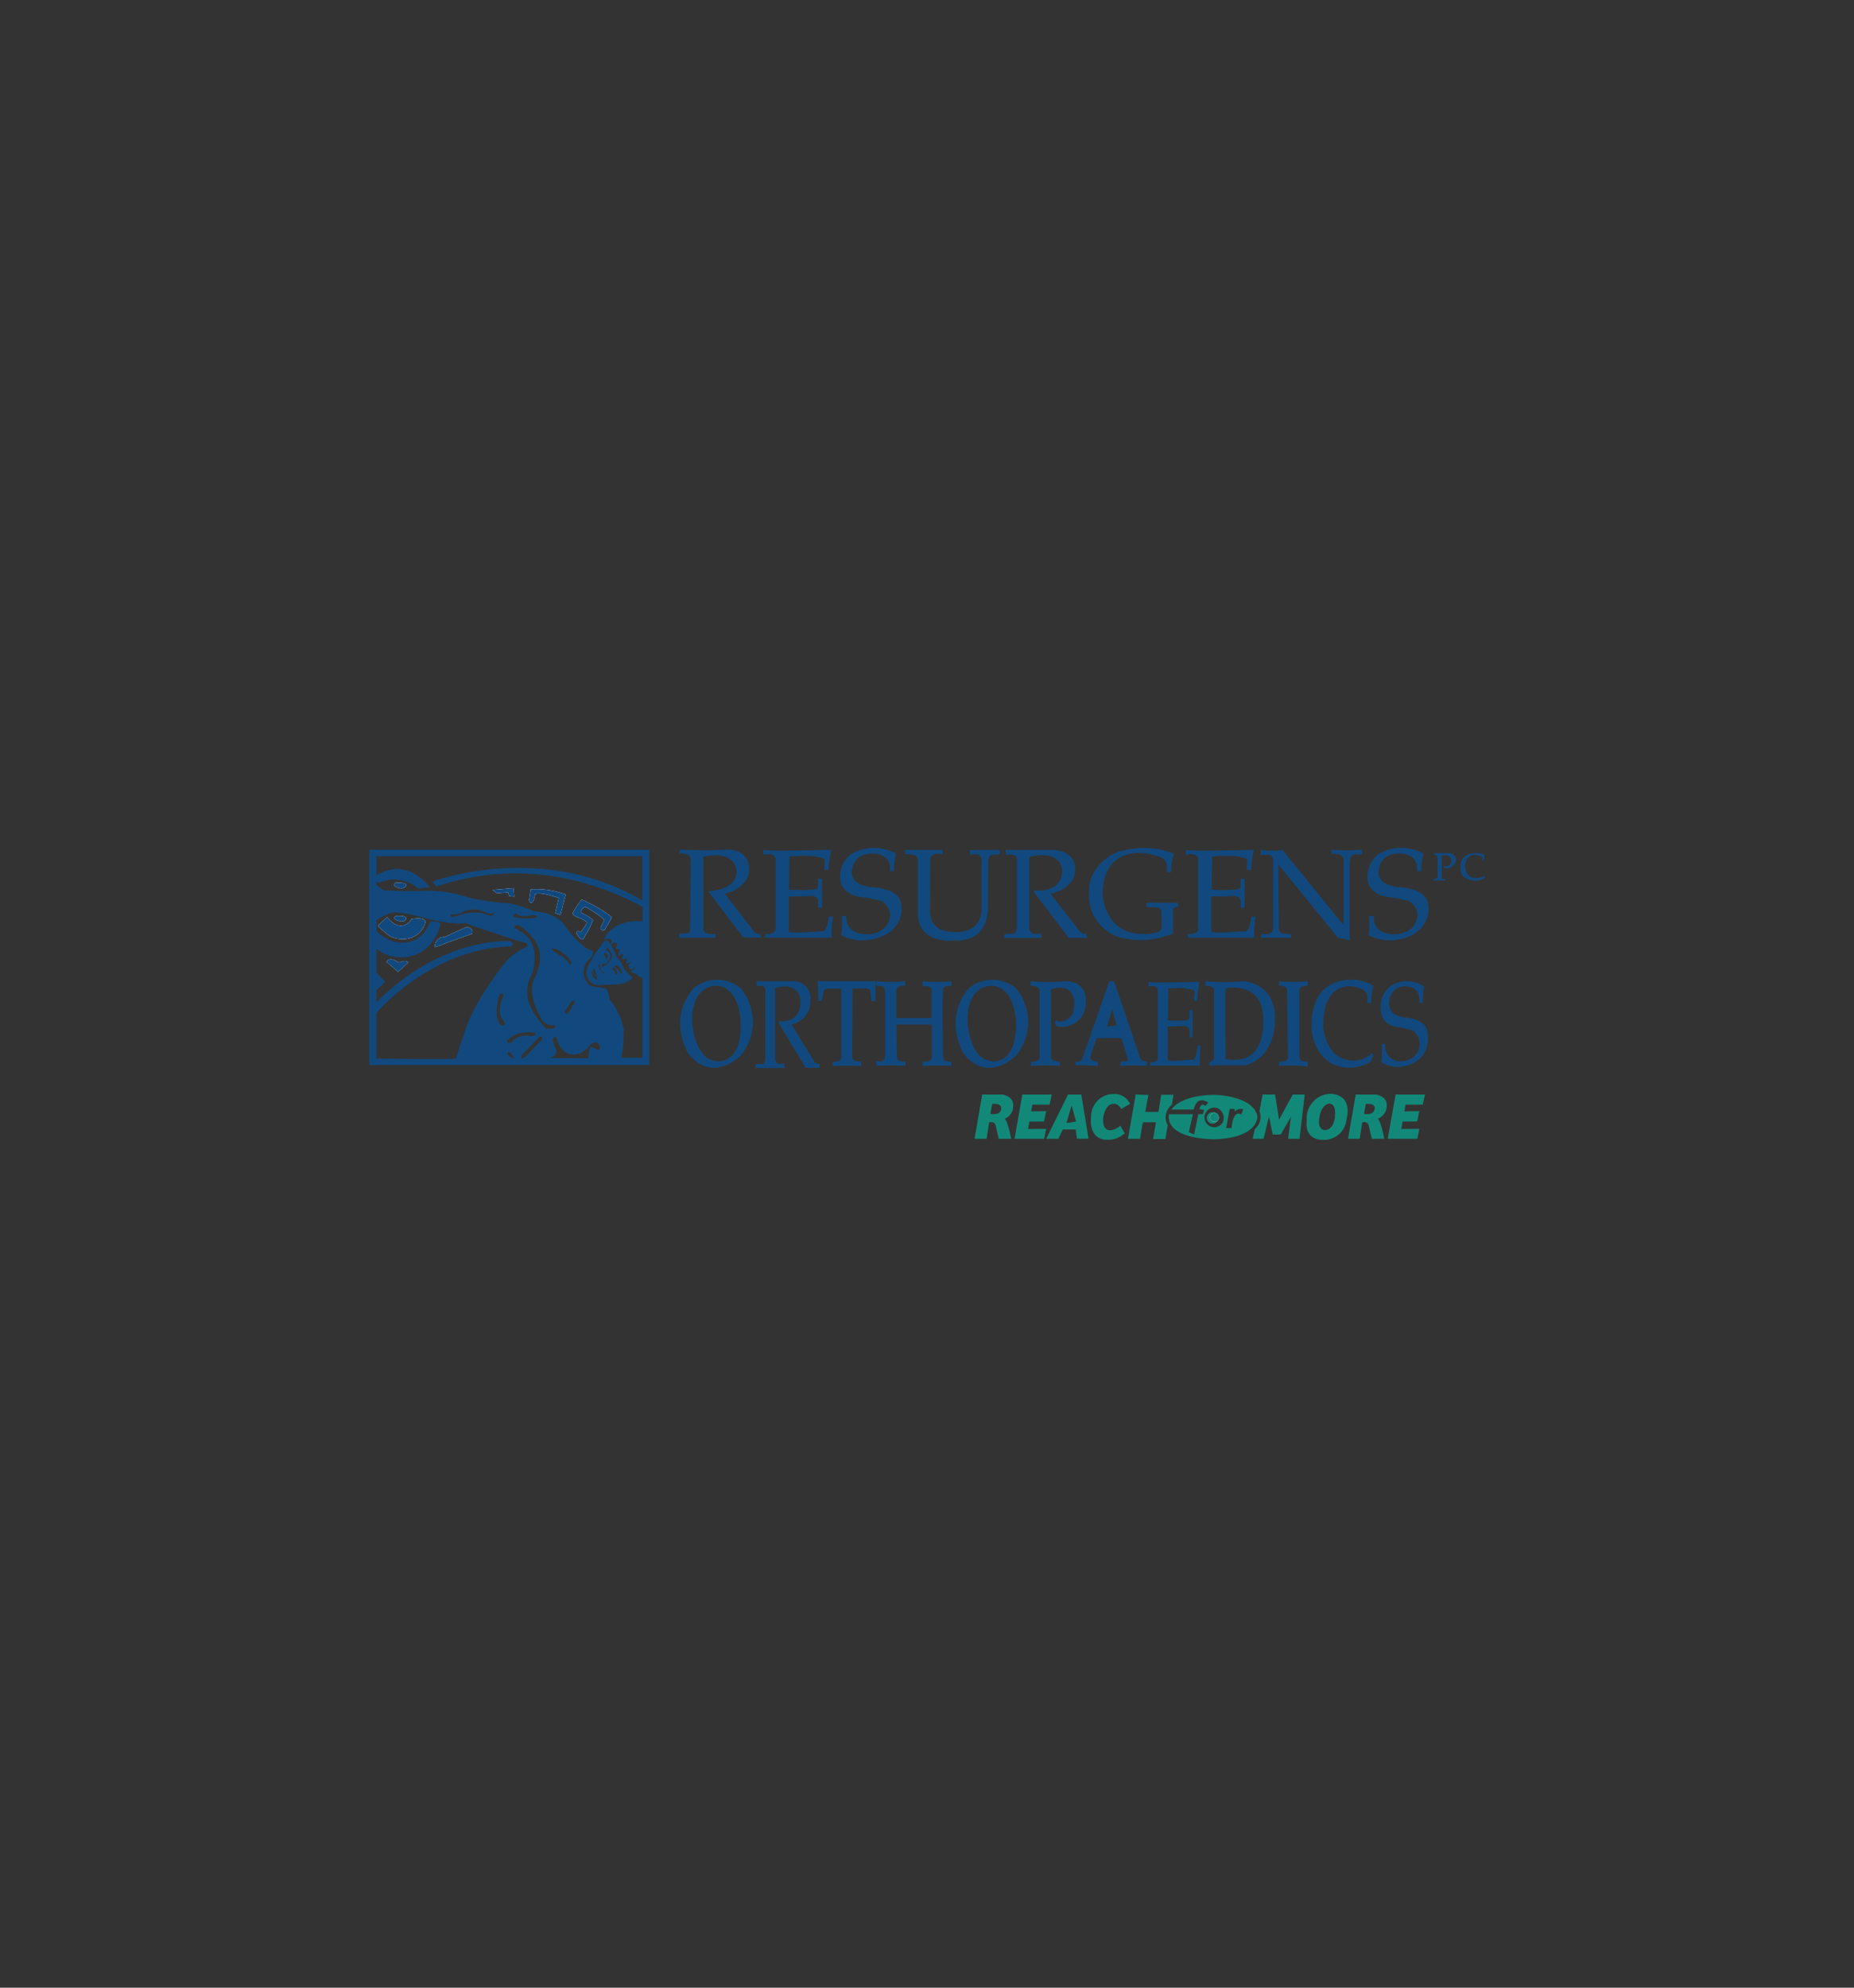 <svg id="Layer_1" data-name="Layer 1" xmlns="http://www.w3.org/2000/svg" viewBox="0 0 280 300"><rect x="0" y="0" width="280" height="300" fill="#333333" stroke="none"/><defs><style>.cls-1{fill:#128978;}.cls-2{fill:#fff;}.cls-3{fill:#11497e;}</style></defs><title>REsergens-logo</title><path class="cls-1" d="M201,165.08a3.72,3.72,0,0,0-3.65,4.09s-.59,3.16,3,2.85a3.39,3.39,0,0,0,3-3.07S204.49,165.35,201,165.08Zm.62,3.48c-.29,2.2-1.59,2-1.59,2-1.21-.19-.74-2-.74-2,.29-1.95,1.48-2,1.48-2C201.92,166.64,201.59,168.56,201.59,168.56Z"/><path class="cls-1" d="M183.6,168a.87.87,0,1,0,.36,1A.78.78,0,0,0,183.6,168Zm0,0a.87.87,0,1,0,.36,1A.78.78,0,0,0,183.6,168Zm0,0a.87.87,0,1,0,.36,1A.78.78,0,0,0,183.6,168Zm0,0a.87.87,0,1,0,.36,1A.78.78,0,0,0,183.6,168Zm6.3.43c-.75-3.15-6.55-3.18-6.55-3.18-5.18.05-6.45,2.21-6.45,2.21h3.39c.5-2.3,2.18-1.06,2.18-1.06l-.41.52c-.75-.62-.91.5-.91.5l.7.08-.19.66-.69,0-.63,3.08-.8-.37.62-2.69h-3.63c-.48,3.87,6.87,3.77,6.87,3.77C190.27,171.73,189.9,168.38,189.9,168.38Zm-5.19.89a1.48,1.48,0,1,1-.83-2.06A1.58,1.58,0,0,1,184.71,169.27Zm2.76-1.11c-1.34-.73-1.46,2.05-1.46,2.05h-.83l.54-2.89.75,0v.4a1.33,1.33,0,0,1,1.29-.36ZM183.6,168a.87.87,0,1,0,.36,1A.78.78,0,0,0,183.6,168Zm0,0a.87.87,0,1,0,.36,1A.78.78,0,0,0,183.6,168Zm0,0a.87.87,0,1,0,.36,1A.78.78,0,0,0,183.6,168Z"/><path class="cls-2" d="M184,169a.68.68,0,1,1-.36-1A.78.78,0,0,1,184,169Z"/><path class="cls-3" d="M59.46,138.61l.25-.36s1.62-.16,1.66.36C61.37,138.61,61,139.69,59.46,138.61Z"/><path class="cls-3" d="M61.66,145.28l-1.54,1.4-1.72-1.5s.27-.9,1.63,0a.69.69,0,0,0,.38.08S61.29,144.74,61.66,145.28Z"/><path class="cls-3" d="M64.26,139.09c-.5,2.43-3.28,3.28-5.37,2.19-.21-.12-1.94-1.46-1.8-1.6l1.37-1.26c1.08,1.38,2.07,1.29,2.07,1.29a1.82,1.82,0,0,0,1.61-1C64.2,138.36,64.26,139.09,64.26,139.09Z"/><path class="cls-3" d="M71.31,140.92l-4.09,1.47a8.76,8.76,0,0,1-1.53.56,1.39,1.39,0,0,1,1.47-1.53l3.31-1.52S71.57,140,71.31,140.92Z"/><path class="cls-3" d="M59.71,133.25l-.25.36c1.51,1.08,1.91,0,1.91,0C61.33,133.09,59.71,133.25,59.71,133.25Zm17.84.8-3.15.27.66.48,1.68-.12.16.56.75.09Zm2.62.21-.26,1.56s.16,1,.7.07l.23-.94s.64-.4,3.54.62l-.53,2.27.79.28.79-3.08A12.81,12.81,0,0,0,80.17,134.26Zm7.74,1.54a10.05,10.05,0,0,0-1.33,1.95s-.37.41,1,.84a8.3,8.3,0,0,1,1,.55s.29.08-.24.76l-.61.86s-.32-.37-.59-.07c0,0-.38.16.66,1.11,0,0,.27.25.61-.54a13.37,13.37,0,0,0,1.16-2.32s.12-.18-1.65-1.12a.21.21,0,0,1-.1-.37,3.23,3.23,0,0,1,.36-.43s.12-.29.88.24a14.21,14.21,0,0,1,2.25,1.6l-.49,1s-.36.64.51.55a21.16,21.16,0,0,0,1.09-1.92S91.46,137.42,87.91,135.8Zm0,0a10.05,10.05,0,0,0-1.33,1.95s-.37.41,1,.84a8.3,8.3,0,0,1,1,.55s.29.08-.24.76l-.61.86s-.32-.37-.59-.07c0,0-.38.16.66,1.11,0,0,.27.25.61-.54a13.37,13.37,0,0,0,1.16-2.32s.12-.18-1.65-1.12a.21.21,0,0,1-.1-.37,3.23,3.23,0,0,1,.36-.43s.12-.29.88.24a14.21,14.21,0,0,1,2.25,1.6l-.49,1s-.36.64.51.55a21.16,21.16,0,0,0,1.09-1.92S91.46,137.42,87.91,135.8Zm-7.74-1.54-.26,1.56s.16,1,.7.07l.23-.94s.64-.4,3.54.62l-.53,2.27.79.28.79-3.08A12.81,12.81,0,0,0,80.17,134.26Zm-2.62-.21-3.15.27.66.48,1.68-.12.16.56.75.09Zm-17.84-.8-.25.36c1.51,1.08,1.91,0,1.91,0C61.33,133.09,59.71,133.25,59.71,133.25Zm0,0-.25.36c1.51,1.08,1.91,0,1.91,0C61.33,133.09,59.71,133.25,59.71,133.25Zm17.84.8-3.15.27.66.48,1.68-.12.16.56.75.09Zm2.62.21-.26,1.56s.16,1,.7.07l.23-.94s.64-.4,3.54.62l-.53,2.27.79.28.79-3.08A12.81,12.81,0,0,0,80.17,134.26Zm7.74,1.54a10.05,10.05,0,0,0-1.33,1.95s-.37.41,1,.84a8.3,8.3,0,0,1,1,.55s.29.08-.24.76l-.61.86s-.32-.37-.59-.07c0,0-.38.16.66,1.11,0,0,.27.25.61-.54a13.37,13.37,0,0,0,1.16-2.32s.12-.18-1.65-1.12a.21.21,0,0,1-.1-.37,3.23,3.23,0,0,1,.36-.43s.12-.29.88.24a14.21,14.21,0,0,1,2.25,1.6l-.49,1s-.36.64.51.55a21.16,21.16,0,0,0,1.09-1.92S91.46,137.42,87.91,135.8Zm0,0a10.05,10.05,0,0,0-1.33,1.95s-.37.41,1,.84a8.3,8.3,0,0,1,1,.55s.29.08-.24.76l-.61.86s-.32-.37-.59-.07c0,0-.38.16.66,1.11,0,0,.27.25.61-.54a13.37,13.37,0,0,0,1.16-2.32s.12-.18-1.65-1.12a.21.21,0,0,1-.1-.37,3.23,3.23,0,0,1,.36-.43s.12-.29.88.24a14.21,14.21,0,0,1,2.25,1.6l-.49,1s-.36.64.51.55a21.16,21.16,0,0,0,1.09-1.92S91.46,137.42,87.91,135.8Zm-7.74-1.54-.26,1.56s.16,1,.7.07l.23-.94s.64-.4,3.54.62l-.53,2.27.79.28.79-3.08A12.81,12.81,0,0,0,80.17,134.26Zm-2.62-.21-3.15.27.66.48,1.68-.12.16.56.75.09Zm-17.84-.8-.25.36c1.51,1.08,1.91,0,1.91,0C61.33,133.09,59.71,133.25,59.71,133.25Zm0,0-.25.36c1.51,1.08,1.91,0,1.91,0C61.33,133.09,59.71,133.25,59.71,133.25Zm17.84.8-3.15.27.66.48,1.68-.12.16.56.75.09Zm2.62.21-.26,1.56s.16,1,.7.07l.23-.94s.64-.4,3.54.62l-.53,2.27.79.28.79-3.08A12.81,12.81,0,0,0,80.17,134.26Zm7.74,1.54a10.05,10.05,0,0,0-1.33,1.95s-.37.41,1,.84a8.3,8.3,0,0,1,1,.55s.29.08-.24.76l-.61.86s-.32-.37-.59-.07c0,0-.38.16.66,1.11,0,0,.27.25.61-.54a13.37,13.37,0,0,0,1.16-2.32s.12-.18-1.65-1.12a.21.21,0,0,1-.1-.37,3.23,3.23,0,0,1,.36-.43s.12-.29.88.24a14.21,14.21,0,0,1,2.25,1.6l-.49,1s-.36.64.51.55a21.16,21.16,0,0,0,1.09-1.92S91.46,137.42,87.91,135.8Zm0,0a10.05,10.05,0,0,0-1.33,1.95s-.37.41,1,.84a8.3,8.3,0,0,1,1,.55s.29.08-.24.76l-.61.86s-.32-.37-.59-.07c0,0-.38.16.66,1.11,0,0,.27.25.61-.54a13.37,13.37,0,0,0,1.16-2.32s.12-.18-1.65-1.12a.21.21,0,0,1-.1-.37,3.23,3.23,0,0,1,.36-.43s.12-.29.88.24a14.21,14.21,0,0,1,2.25,1.6l-.49,1s-.36.64.51.55a21.16,21.16,0,0,0,1.09-1.92S91.46,137.42,87.91,135.8Zm-7.74-1.54-.26,1.56s.16,1,.7.07l.23-.94s.64-.4,3.54.62l-.53,2.27.79.28.79-3.08A12.81,12.81,0,0,0,80.17,134.26Zm-2.62-.21-3.15.27.66.48,1.68-.12.16.56.75.09Zm-17.84-.8-.25.36c1.51,1.08,1.91,0,1.91,0C61.33,133.09,59.71,133.25,59.71,133.25Zm0,0-.25.36c1.51,1.08,1.91,0,1.91,0C61.33,133.09,59.71,133.25,59.71,133.25Zm17.84.8-3.15.27.66.48,1.68-.12.16.56.75.09Zm2.62.21-.26,1.56s.16,1,.7.07l.23-.94s.64-.4,3.54.62l-.53,2.27.79.28.79-3.08A12.81,12.81,0,0,0,80.17,134.26Zm7.74,1.54a10.05,10.05,0,0,0-1.33,1.95s-.37.41,1,.84a8.3,8.3,0,0,1,1,.55s.29.08-.24.76l-.61.86s-.32-.37-.59-.07c0,0-.38.16.66,1.11,0,0,.27.25.61-.54a13.37,13.37,0,0,0,1.16-2.32s.12-.18-1.65-1.12a.21.21,0,0,1-.1-.37,3.23,3.23,0,0,1,.36-.43s.12-.29.88.24a14.21,14.21,0,0,1,2.25,1.6l-.49,1s-.36.64.51.55a21.16,21.16,0,0,0,1.09-1.92S91.46,137.42,87.91,135.8Zm0,0a10.05,10.05,0,0,0-1.33,1.95s-.37.41,1,.84a8.3,8.3,0,0,1,1,.55s.29.08-.24.76l-.61.86s-.32-.37-.59-.07c0,0-.38.16.66,1.11,0,0,.27.25.61-.54a13.37,13.37,0,0,0,1.16-2.32s.12-.18-1.65-1.12a.21.21,0,0,1-.1-.37,3.23,3.23,0,0,1,.36-.43s.12-.29.88.24a14.21,14.21,0,0,1,2.25,1.6l-.49,1s-.36.64.51.55a21.16,21.16,0,0,0,1.09-1.92S91.46,137.42,87.91,135.8Zm-7.74-1.54-.26,1.56s.16,1,.7.07l.23-.94s.64-.4,3.54.62l-.53,2.27.79.28.79-3.08A12.81,12.81,0,0,0,80.17,134.26Zm-2.62-.21-3.15.27.66.48,1.68-.12.16.56.75.09Zm-17.84-.8-.25.36c1.51,1.08,1.91,0,1.91,0C61.33,133.09,59.71,133.25,59.71,133.25Zm0,0-.25.36c1.51,1.08,1.91,0,1.91,0C61.33,133.09,59.71,133.25,59.71,133.25Zm17.84.8-3.15.27.66.48,1.68-.12.16.56.75.09Zm2.62.21-.26,1.56s.16,1,.7.07l.23-.94s.64-.4,3.54.62l-.53,2.27.79.28.79-3.08A12.81,12.81,0,0,0,80.17,134.26Zm7.74,1.54a10.05,10.05,0,0,0-1.33,1.95s-.37.41,1,.84a8.3,8.3,0,0,1,1,.55s.29.08-.24.76l-.61.86s-.32-.37-.59-.07c0,0-.38.16.66,1.11,0,0,.27.25.61-.54a13.37,13.37,0,0,0,1.16-2.32s.12-.18-1.65-1.12a.21.21,0,0,1-.1-.37,3.23,3.23,0,0,1,.36-.43s.12-.29.88.24a14.21,14.21,0,0,1,2.25,1.6l-.49,1s-.36.64.51.55a21.16,21.16,0,0,0,1.09-1.92S91.46,137.42,87.91,135.8Zm0,0a10.05,10.05,0,0,0-1.33,1.95s-.37.41,1,.84a8.3,8.3,0,0,1,1,.55s.29.08-.24.76l-.61.86s-.32-.37-.59-.07c0,0-.38.16.66,1.11,0,0,.27.25.61-.54a13.37,13.37,0,0,0,1.16-2.32s.12-.18-1.65-1.12a.21.21,0,0,1-.1-.37,3.23,3.23,0,0,1,.36-.43s.12-.29.88.24a14.21,14.21,0,0,1,2.25,1.6l-.49,1s-.36.64.51.55a21.16,21.16,0,0,0,1.09-1.92S91.46,137.42,87.91,135.8Zm-7.74-1.54-.26,1.56s.16,1,.7.07l.23-.94s.64-.4,3.54.62l-.53,2.27.79.28.79-3.08A12.81,12.81,0,0,0,80.17,134.26Zm-2.62-.21-3.15.27.66.48,1.68-.12.16.56.75.09Zm-17.84-.8-.25.36c1.51,1.08,1.91,0,1.91,0C61.33,133.09,59.71,133.25,59.71,133.25Zm0,0-.25.36c1.51,1.08,1.91,0,1.91,0C61.33,133.09,59.71,133.25,59.71,133.25Zm17.84.8-3.15.27.66.48,1.68-.12.16.56.75.09Zm2.62.21-.26,1.56s.16,1,.7.07l.23-.94s.64-.4,3.54.62l-.53,2.27.79.28.79-3.08A12.81,12.81,0,0,0,80.17,134.26Zm7.74,1.54a10.05,10.05,0,0,0-1.33,1.95s-.37.41,1,.84a8.3,8.3,0,0,1,1,.55s.29.08-.24.76l-.61.86s-.32-.37-.59-.07c0,0-.38.16.66,1.11,0,0,.27.25.61-.54a13.37,13.37,0,0,0,1.16-2.32s.12-.18-1.65-1.12a.21.21,0,0,1-.1-.37,3.23,3.23,0,0,1,.36-.43s.12-.29.88.24a14.21,14.21,0,0,1,2.25,1.6l-.49,1s-.36.64.51.55a21.16,21.16,0,0,0,1.09-1.92S91.46,137.42,87.91,135.8Zm0,0a10.05,10.05,0,0,0-1.33,1.95s-.37.41,1,.84a8.3,8.3,0,0,1,1,.55s.29.08-.24.76l-.61.86s-.32-.37-.59-.07c0,0-.38.16.66,1.11,0,0,.27.25.61-.54a13.37,13.37,0,0,0,1.16-2.32s.12-.18-1.65-1.12a.21.21,0,0,1-.1-.37,3.23,3.23,0,0,1,.36-.43s.12-.29.88.24a14.21,14.21,0,0,1,2.25,1.6l-.49,1s-.36.64.51.55a21.16,21.16,0,0,0,1.09-1.92S91.46,137.42,87.91,135.8Zm-7.74-1.54-.26,1.56s.16,1,.7.07l.23-.94s.64-.4,3.54.62l-.53,2.27.79.28.79-3.08A12.81,12.81,0,0,0,80.17,134.26Zm-2.62-.21-3.15.27.66.48,1.68-.12.16.56.75.09Zm-17.84-.8-.25.36c1.51,1.08,1.91,0,1.91,0C61.33,133.09,59.71,133.25,59.71,133.25Zm0,0-.25.36c1.51,1.08,1.91,0,1.91,0C61.33,133.09,59.71,133.25,59.71,133.25Zm17.84.8-3.15.27.66.48,1.68-.12.16.56.75.09Zm2.62.21-.26,1.56s.16,1,.7.07l.23-.94s.64-.4,3.54.62l-.53,2.27.79.28.79-3.08A12.81,12.81,0,0,0,80.17,134.26Zm7.74,1.54a10.05,10.05,0,0,0-1.33,1.95s-.37.41,1,.84a8.3,8.3,0,0,1,1,.55s.29.08-.24.76l-.61.86s-.32-.37-.59-.07c0,0-.38.16.66,1.11,0,0,.27.25.61-.54a13.37,13.37,0,0,0,1.16-2.32s.12-.18-1.65-1.12a.21.21,0,0,1-.1-.37,3.23,3.23,0,0,1,.36-.43s.12-.29.88.24a14.21,14.21,0,0,1,2.25,1.6l-.49,1s-.36.64.51.55a21.16,21.16,0,0,0,1.09-1.92S91.46,137.42,87.91,135.8Zm0,0a10.05,10.05,0,0,0-1.33,1.95s-.37.41,1,.84a8.3,8.3,0,0,1,1,.55s.29.08-.24.76l-.61.86s-.32-.37-.59-.07c0,0-.38.16.66,1.11,0,0,.27.25.61-.54a13.37,13.37,0,0,0,1.16-2.32s.12-.18-1.65-1.12a.21.21,0,0,1-.1-.37,3.23,3.23,0,0,1,.36-.43s.12-.29.88.24a14.21,14.21,0,0,1,2.25,1.6l-.49,1s-.36.64.51.55a21.16,21.16,0,0,0,1.09-1.92S91.46,137.42,87.91,135.8Zm-7.74-1.54-.26,1.56s.16,1,.7.07l.23-.94s.64-.4,3.54.62l-.53,2.27.79.28.79-3.08A12.81,12.81,0,0,0,80.17,134.26Zm-2.62-.21-3.15.27.66.48,1.68-.12.16.56.75.09Zm-17.84-.8-.25.36c1.51,1.08,1.91,0,1.91,0C61.33,133.09,59.71,133.25,59.71,133.25Zm0,0-.25.36c1.51,1.08,1.91,0,1.91,0C61.33,133.09,59.71,133.25,59.71,133.25Zm17.84.8-3.15.27.66.48,1.68-.12.16.56.75.09Zm2.62.21-.26,1.56s.16,1,.7.07l.23-.94s.64-.4,3.54.62l-.53,2.27.79.28.79-3.08A12.81,12.81,0,0,0,80.17,134.26Zm7.74,1.54a10.05,10.05,0,0,0-1.33,1.95s-.37.41,1,.84a8.3,8.3,0,0,1,1,.55s.29.08-.24.76l-.61.86s-.32-.37-.59-.07c0,0-.38.16.66,1.11,0,0,.27.25.61-.54a13.37,13.37,0,0,0,1.16-2.32s.12-.18-1.65-1.12a.21.21,0,0,1-.1-.37,3.23,3.23,0,0,1,.36-.43s.12-.29.88.24a14.21,14.21,0,0,1,2.25,1.6l-.49,1s-.36.64.51.55a21.16,21.16,0,0,0,1.09-1.92S91.46,137.42,87.91,135.8Zm0,0a10.05,10.05,0,0,0-1.33,1.95s-.37.41,1,.84a8.3,8.3,0,0,1,1,.55s.29.08-.24.76l-.61.86s-.32-.37-.59-.07c0,0-.38.16.66,1.11,0,0,.27.25.61-.54a13.37,13.37,0,0,0,1.16-2.32s.12-.18-1.65-1.12a.21.21,0,0,1-.1-.37,3.23,3.23,0,0,1,.36-.43s.12-.29.88.24a14.21,14.21,0,0,1,2.25,1.6l-.49,1s-.36.64.51.55a21.16,21.16,0,0,0,1.09-1.92S91.46,137.42,87.91,135.8Zm-7.74-1.54-.26,1.56s.16,1,.7.07l.23-.94s.64-.4,3.54.62l-.53,2.27.79.28.79-3.08A12.81,12.81,0,0,0,80.17,134.26Zm-2.62-.21-3.15.27.66.48,1.68-.12.16.56.75.09Zm-17.84-.8-.25.36c1.51,1.08,1.91,0,1.91,0C61.33,133.09,59.71,133.25,59.71,133.25Zm0,0-.25.36c1.51,1.08,1.91,0,1.91,0C61.33,133.09,59.71,133.25,59.71,133.25Zm17.84.8-3.15.27.66.48,1.68-.12.16.56.75.09Zm2.62.21-.26,1.56s.16,1,.7.07l.23-.94s.64-.4,3.54.62l-.53,2.27.79.28.79-3.08A12.81,12.81,0,0,0,80.17,134.26Zm7.74,1.54a10.05,10.05,0,0,0-1.33,1.95s-.37.41,1,.84a8.3,8.3,0,0,1,1,.55s.29.08-.24.76l-.61.86s-.32-.37-.59-.07c0,0-.38.16.66,1.11,0,0,.27.25.61-.54a13.37,13.37,0,0,0,1.16-2.32s.12-.18-1.65-1.12a.21.21,0,0,1-.1-.37,3.23,3.23,0,0,1,.36-.43s.12-.29.88.24a14.21,14.21,0,0,1,2.25,1.6l-.49,1s-.36.64.51.55a21.16,21.16,0,0,0,1.09-1.92S91.46,137.42,87.91,135.8Zm0,0a10.05,10.05,0,0,0-1.33,1.95s-.37.41,1,.84a8.3,8.3,0,0,1,1,.55s.29.08-.24.76l-.61.86s-.32-.37-.59-.07c0,0-.38.16.66,1.11,0,0,.27.25.61-.54a13.37,13.37,0,0,0,1.16-2.32s.12-.18-1.65-1.12a.21.21,0,0,1-.1-.37,3.23,3.23,0,0,1,.36-.43s.12-.29.88.24a14.21,14.21,0,0,1,2.25,1.6l-.49,1s-.36.64.51.55a21.16,21.16,0,0,0,1.09-1.92S91.46,137.42,87.91,135.8Zm-7.74-1.54-.26,1.56s.16,1,.7.07l.23-.94s.64-.4,3.54.62l-.53,2.27.79.28.79-3.08A12.81,12.81,0,0,0,80.17,134.26Zm-2.62-.21-3.15.27.66.48,1.68-.12.16.56.75.09Zm-17.84-.8-.25.36c1.51,1.08,1.91,0,1.91,0C61.33,133.09,59.71,133.25,59.71,133.25Zm0,0-.25.36c1.51,1.08,1.91,0,1.91,0C61.33,133.09,59.71,133.25,59.71,133.25Zm17.84.8-3.15.27.66.48,1.68-.12.16.56.75.09Zm2.62.21-.26,1.56s.16,1,.7.07l.23-.94s.64-.4,3.54.62l-.53,2.27.79.28.79-3.08A12.81,12.81,0,0,0,80.17,134.26Zm7.74,1.54a10.05,10.05,0,0,0-1.33,1.95s-.37.41,1,.84a8.3,8.3,0,0,1,1,.55s.29.08-.24.76l-.61.86s-.32-.37-.59-.07c0,0-.38.16.66,1.11,0,0,.27.25.61-.54a13.37,13.37,0,0,0,1.16-2.32s.12-.18-1.65-1.12a.21.21,0,0,1-.1-.37,3.23,3.23,0,0,1,.36-.43s.12-.29.88.24a14.21,14.21,0,0,1,2.25,1.6l-.49,1s-.36.64.51.55a21.16,21.16,0,0,0,1.09-1.92S91.46,137.42,87.91,135.8Zm0,0a10.05,10.05,0,0,0-1.33,1.95s-.37.41,1,.84a8.3,8.3,0,0,1,1,.55s.29.08-.24.76l-.61.86s-.32-.37-.59-.07c0,0-.38.16.66,1.11,0,0,.27.25.61-.54a13.37,13.37,0,0,0,1.16-2.32s.12-.18-1.65-1.12a.21.21,0,0,1-.1-.37,3.23,3.23,0,0,1,.36-.43s.12-.29.88.24a14.21,14.21,0,0,1,2.25,1.6l-.49,1s-.36.64.51.55a21.16,21.16,0,0,0,1.09-1.92S91.46,137.42,87.91,135.8Zm-7.74-1.54-.26,1.56s.16,1,.7.07l.23-.94s.64-.4,3.54.62l-.53,2.27.79.28.79-3.08A12.81,12.81,0,0,0,80.17,134.26Zm-5.77.06.66.48,1.68-.12.16.56.75.09-.1-1.28Zm-14.69-1.07-.25.36c1.51,1.08,1.91,0,1.91,0C61.33,133.09,59.71,133.25,59.71,133.25Zm-3.93-5v32.5H98.07v-32.5Zm13.06,31.52c0,.14-12,0-12,0V152.9s8.08-9.73,20.32-10.07c0,0,.86-.34-.24-.78,0,0-10.2-.71-20.08,9.25v-1.84l1.32-1.27-1.32-1.4v-3.61a5.71,5.71,0,0,0,3.83,1.29,5.58,5.58,0,0,0,4.87-2.72,6,6,0,0,0,1-2.33s-.36-.57-1.59-.28a5.28,5.28,0,0,1-2.05,2.61,4.56,4.56,0,0,1-4.32,0,5.35,5.35,0,0,1-1.72-1.22v-1.62a7.07,7.07,0,0,1,2.62-1.22,20.25,20.25,0,0,1,3.77.63s4.9,1.37,7,1c0,0,8.38,2.93,9,2.93,0,0,.92.3,0,.81a9.13,9.13,0,0,0-3.75,3.24s-3.82,5-5,8.54C70.5,154.8,68.88,159.61,68.84,159.75ZM68.16,138c1.34.06,1.78-.41,1.78-.41a5.26,5.26,0,0,1,2.37-.29c2.16,1,2.28.41,2.28.41.1,1-1.74.11-1.74.11a7.21,7.21,0,0,0-3.71.41C67.52,138.7,68.16,138,68.16,138Zm9.37,0s.37-.18.47-.1.46.64,2.5.19c0,0,1.22.15.34.45a10.26,10.26,0,0,1-2.55,0S77.39,138.49,77.53,138.06Zm3.24,17.85s.46.46-.6.56a2.81,2.81,0,0,0-3,1h-.47s-.56-.29,1-1.19A5.09,5.09,0,0,1,80.77,155.91Zm-5.32-1.37c-1-1.6,0-4.37,0-4.37.41-.48.62.15.62.15C74.8,152.92,76,154,76,154a1.54,1.54,0,0,1,.25.57C76.07,155.12,75.45,154.54,75.45,154.54ZM76.64,159s.1-.83,1,.65C77.69,159.67,77.1,159.9,76.64,159Zm2.11.36c.63-.81,2.79-2.91,2.79-2.91.56,0,.29.46.29.46l-2.35,2.45C78.63,160.21,78.75,159.38,78.75,159.38Zm3.73-4.11s-2.91-2.9-2.84-5.27a5.87,5.87,0,0,1,.77-3.15s1.25-3.83-1.07-5.71a7.37,7.37,0,0,0-1.54-1s-.25-.13,0-.38c0,0,.37-.43,1.22.38,0,0,2.83,2,2.52,4.6,0,0,.22.78-.87,3,0,0-1.14,2.18.9,5.65,0,0,.53,1.68,2.09,1.31C83.66,154.78,84.57,155.37,82.48,155.27Zm3.52-9.7c-.69-1.16-1.34-1.31-1.34-1.31a4.18,4.18,0,0,1-1.4-1.09c.93-.15,2.24,1.09,2.24,1.09C87,145.57,86,145.57,86,145.57Zm.57,6.12s-1.12,2.2-1.29,1a17.31,17.31,0,0,0,1-1.54S87.24,150.69,86.57,151.69Zm3.74,6.8c-1.24-.63-1.21-.38-1.21-.38a5.68,5.68,0,0,0-.23,1.64l-5.65-.05.13-.17a.88.88,0,0,0,.61-1.18,8.54,8.54,0,0,1-.41-1c-.22-.89.31-.83.31-.83.24,0,.31.5.31.5.58,1.9,1.91,2.08,1.91,2.08,1.76.47,3.07-1.37,3.07-1.37.73-.71,1.16-.23,1.16-.23C91,158.37,90.31,158.49,90.31,158.49Zm6.76-19.42c-4.19-.36-5.57,2.21-5.57,2.21-.51.77.15.46.15.46,1.28-.18.45.81.45.81-.45-1.36-1.26.11-1.26.11-1.63,2.05-1.64,2.59-1.64,2.59a2.06,2.06,0,0,0-.27,2.66,1.76,1.76,0,0,0,1.93.75,21.26,21.26,0,0,0,3-.15,3.61,3.61,0,0,0,1.66-.89c0-.08-1.17-1.19-1.17-1.19a5.15,5.15,0,0,0-1.25-2,9.44,9.44,0,0,0-.88-1.89c1.18-.64,1,.14,1,.14a1.69,1.69,0,0,0-.26.37c-.15.31.76.21.76.21-.51.87-.29,1.07-.29,1.07.81-.59.7-.17.7-.17-.51.74.06.65.06.65.7-.24.55,0,.55,0-.44.58,0,.64,0,.64.6-.37.58-.17.58-.17-.48.28-.42.47-.42.47.23,1.14,1,.2,1,.2.14.29-.28.42-.28.42-.85.52.42.58.42.58a1.41,1.41,0,0,0,1,.61v12.1H93.85a21,21,0,0,0,.33-4.45,10.84,10.84,0,0,0-2.12-4.37c-.21-1.45-.58-1.66-.58-1.66-2.79-.33-2.53-.54-2.53-.54a2.71,2.71,0,0,1-.3-3.49c1.29-1.12.83-1.62.83-1.62-1.74-.38-4.07-3.64-4.07-3.64-1.33-2.23-4.66-2.31-4.66-2.31-3.45-1.38-4.29-1.25-4.29-1.25a35.07,35.07,0,0,1-5.77-.87,19.36,19.36,0,0,0-6.28-1,64.83,64.83,0,0,1-6.49-.08l-1.08-.75v-.58l.33.24a5.59,5.59,0,0,1,6,.84l1.74-.21c-4-4.87-8.06-1.75-8.06-1.75v-2.91H97v6.65c-15.41-9-31.69-2.83-31.69-2.83l.56.76a37.27,37.27,0,0,1,23.79-.1,39.62,39.62,0,0,1,7.4,3.17Zm-6.38,7.22a1.19,1.19,0,0,0,.77.61c-.35.31-.88-.61-.88-.61-.56-.82,0-.72,0-.72v.11C90.58,145.78,90.69,146.29,90.69,146.29ZM91,146c-.16-.21,0-.55,0-.55h.46c1.61-1.34,0-2.12,0-2.12a.38.38,0,0,1,.34-.26c1,1.18.53,1.6.53,1.6A4.46,4.46,0,0,1,91,146Zm.13-1.89.14-.31c.92.45.35,1,.35,1l-.16-.14C91.55,144.41,91.13,144.06,91.13,144.06ZM89.81,147c-.6-1.08,0-.7,0-.7a3.26,3.26,0,0,0,.51,1.21A6.44,6.44,0,0,1,89.81,147Zm.3.83c-.63-.07-.77-1.29-.77-1.29a5.44,5.44,0,0,1,.77,1C90.32,147.92,90.11,147.8,90.11,147.8Zm3.14-.85c-.11.1-.32,0-.32,0a.58.58,0,0,0-.45-.61V146h.08C93.23,146.12,93.25,147,93.25,147Zm-.55-1.15c1-.58,1.21,1.1,1.21,1.1h-.16A2.76,2.76,0,0,0,92.7,145.8Zm-6.12-8.05s-.37.41,1,.84a8.3,8.3,0,0,1,1,.55s.29.08-.24.76l-.61.86s-.32-.37-.59-.07c0,0-.38.16.66,1.11,0,0,.27.25.61-.54a13.37,13.37,0,0,0,1.16-2.32s.12-.18-1.65-1.12a.21.21,0,0,1-.1-.37,3.23,3.23,0,0,1,.36-.43s.12-.29.88.24a14.21,14.21,0,0,1,2.25,1.6l-.49,1s-.36.64.51.55a21.16,21.16,0,0,0,1.09-1.92s-.92-1-4.47-2.65A10.05,10.05,0,0,0,86.58,137.75Zm-6.41-3.49-.26,1.56s.16,1,.7.07l.23-.94s.64-.4,3.54.62l-.53,2.27.79.28.79-3.08A12.81,12.81,0,0,0,80.17,134.26Zm-5.77.06.66.48,1.68-.12.16.56.75.09-.1-1.28Zm-14.69-1.07-.25.36c1.51,1.08,1.91,0,1.91,0C61.33,133.09,59.71,133.25,59.71,133.25Zm0,0-.25.36c1.51,1.08,1.91,0,1.91,0C61.33,133.09,59.71,133.25,59.71,133.25Zm17.84.8-3.15.27.66.48,1.68-.12.16.56.75.09Zm2.62.21-.26,1.56s.16,1,.7.07l.23-.94s.64-.4,3.54.62l-.53,2.27.79.28.79-3.08A12.81,12.81,0,0,0,80.17,134.26Zm7.74,1.54a10.05,10.05,0,0,0-1.33,1.95s-.37.41,1,.84a8.3,8.3,0,0,1,1,.55s.29.08-.24.76l-.61.86s-.32-.37-.59-.07c0,0-.38.16.66,1.11,0,0,.27.25.61-.54a13.37,13.37,0,0,0,1.16-2.32s.12-.18-1.65-1.12a.21.21,0,0,1-.1-.37,3.23,3.23,0,0,1,.36-.43s.12-.29.88.24a14.21,14.21,0,0,1,2.25,1.6l-.49,1s-.36.64.51.55a21.16,21.16,0,0,0,1.09-1.92S91.46,137.42,87.91,135.8Zm0,0a10.05,10.05,0,0,0-1.33,1.95s-.37.41,1,.84a8.3,8.3,0,0,1,1,.55s.29.08-.24.76l-.61.86s-.32-.37-.59-.07c0,0-.38.16.66,1.11,0,0,.27.25.61-.54a13.37,13.37,0,0,0,1.16-2.32s.12-.18-1.65-1.12a.21.21,0,0,1-.1-.37,3.23,3.23,0,0,1,.36-.43s.12-.29.88.24a14.21,14.21,0,0,1,2.25,1.6l-.49,1s-.36.64.51.55a21.16,21.16,0,0,0,1.09-1.92S91.46,137.42,87.91,135.8Zm-7.74-1.54-.26,1.56s.16,1,.7.07l.23-.94s.64-.4,3.54.62l-.53,2.27.79.28.79-3.08A12.81,12.81,0,0,0,80.17,134.26Zm-2.62-.21-3.15.27.66.48,1.68-.12.16.56.75.09Zm-17.84-.8-.25.36c1.51,1.08,1.91,0,1.91,0C61.33,133.09,59.71,133.25,59.71,133.25Zm0,0-.25.36c1.51,1.08,1.91,0,1.91,0C61.33,133.09,59.71,133.25,59.71,133.25Zm17.84.8-3.15.27.66.48,1.68-.12.16.56.75.09Zm2.62.21-.26,1.56s.16,1,.7.07l.23-.94s.64-.4,3.54.62l-.53,2.27.79.28.79-3.08A12.81,12.81,0,0,0,80.17,134.26Zm7.74,1.54a10.05,10.05,0,0,0-1.33,1.95s-.37.41,1,.84a8.3,8.3,0,0,1,1,.55s.29.08-.24.76l-.61.86s-.32-.37-.59-.07c0,0-.38.16.66,1.11,0,0,.27.25.61-.54a13.37,13.37,0,0,0,1.16-2.32s.12-.18-1.65-1.12a.21.21,0,0,1-.1-.37,3.23,3.23,0,0,1,.36-.43s.12-.29.88.24a14.21,14.21,0,0,1,2.25,1.6l-.49,1s-.36.64.51.55a21.16,21.16,0,0,0,1.09-1.92S91.46,137.42,87.91,135.8Zm0,0a10.05,10.05,0,0,0-1.33,1.95s-.37.41,1,.84a8.3,8.3,0,0,1,1,.55s.29.08-.24.76l-.61.86s-.32-.37-.59-.07c0,0-.38.16.66,1.11,0,0,.27.25.61-.54a13.37,13.37,0,0,0,1.16-2.32s.12-.18-1.65-1.12a.21.21,0,0,1-.1-.37,3.23,3.23,0,0,1,.36-.43s.12-.29.88.24a14.21,14.21,0,0,1,2.25,1.6l-.49,1s-.36.64.51.55a21.16,21.16,0,0,0,1.09-1.92S91.46,137.42,87.91,135.8Zm-7.74-1.54-.26,1.56s.16,1,.7.07l.23-.94s.64-.4,3.54.62l-.53,2.27.79.28.79-3.08A12.81,12.81,0,0,0,80.17,134.26Zm-2.62-.21-3.15.27.66.48,1.68-.12.16.56.75.09Zm-17.84-.8-.25.36c1.51,1.08,1.91,0,1.91,0C61.33,133.09,59.71,133.25,59.71,133.25Zm0,0-.25.36c1.51,1.08,1.91,0,1.91,0C61.33,133.09,59.71,133.25,59.71,133.25Zm17.84.8-3.15.27.66.48,1.68-.12.16.56.75.09Zm2.62.21-.26,1.56s.16,1,.7.07l.23-.94s.64-.4,3.54.62l-.53,2.27.79.28.79-3.08A12.81,12.81,0,0,0,80.17,134.26Zm7.74,1.54a10.05,10.05,0,0,0-1.33,1.95s-.37.41,1,.84a8.3,8.3,0,0,1,1,.55s.29.08-.24.76l-.61.86s-.32-.37-.59-.07c0,0-.38.16.66,1.11,0,0,.27.25.61-.54a13.37,13.37,0,0,0,1.16-2.32s.12-.18-1.65-1.12a.21.21,0,0,1-.1-.37,3.23,3.23,0,0,1,.36-.43s.12-.29.88.24a14.21,14.21,0,0,1,2.25,1.6l-.49,1s-.36.64.51.55a21.16,21.16,0,0,0,1.09-1.92S91.46,137.42,87.91,135.8Zm0,0a10.05,10.05,0,0,0-1.33,1.95s-.37.41,1,.84a8.3,8.3,0,0,1,1,.55s.29.08-.24.76l-.61.86s-.32-.37-.59-.07c0,0-.38.16.66,1.11,0,0,.27.25.61-.54a13.37,13.37,0,0,0,1.16-2.32s.12-.18-1.65-1.12a.21.21,0,0,1-.1-.37,3.23,3.23,0,0,1,.36-.43s.12-.29.88.24a14.21,14.21,0,0,1,2.25,1.6l-.49,1s-.36.64.51.55a21.16,21.16,0,0,0,1.09-1.92S91.46,137.42,87.91,135.8Zm-7.74-1.54-.26,1.56s.16,1,.7.07l.23-.94s.64-.4,3.54.62l-.53,2.27.79.28.79-3.08A12.81,12.81,0,0,0,80.17,134.26Zm-2.62-.21-3.15.27.66.48,1.68-.12.16.56.75.09Zm-17.84-.8-.25.36c1.51,1.08,1.91,0,1.91,0C61.33,133.09,59.71,133.25,59.71,133.25Zm0,0-.25.36c1.51,1.08,1.91,0,1.91,0C61.33,133.09,59.71,133.25,59.71,133.25Zm17.84.8-3.15.27.66.48,1.68-.12.16.56.75.09Zm2.62.21-.26,1.56s.16,1,.7.07l.23-.94s.64-.4,3.54.62l-.53,2.27.79.28.79-3.08A12.81,12.81,0,0,0,80.17,134.26Zm7.74,1.54a10.05,10.05,0,0,0-1.33,1.95s-.37.41,1,.84a8.3,8.3,0,0,1,1,.55s.29.08-.24.76l-.61.86s-.32-.37-.59-.07c0,0-.38.16.66,1.11,0,0,.27.25.61-.54a13.37,13.37,0,0,0,1.16-2.32s.12-.18-1.65-1.12a.21.21,0,0,1-.1-.37,3.23,3.23,0,0,1,.36-.43s.12-.29.88.24a14.21,14.21,0,0,1,2.25,1.6l-.49,1s-.36.64.51.55a21.16,21.16,0,0,0,1.09-1.92S91.46,137.42,87.91,135.8Zm0,0a10.05,10.05,0,0,0-1.33,1.95s-.37.41,1,.84a8.3,8.3,0,0,1,1,.55s.29.08-.24.76l-.61.86s-.32-.37-.59-.07c0,0-.38.16.66,1.11,0,0,.27.25.61-.54a13.37,13.37,0,0,0,1.16-2.32s.12-.18-1.65-1.12a.21.21,0,0,1-.1-.37,3.23,3.23,0,0,1,.36-.43s.12-.29.88.24a14.21,14.21,0,0,1,2.25,1.6l-.49,1s-.36.64.51.55a21.16,21.16,0,0,0,1.09-1.92S91.46,137.42,87.91,135.8Zm-7.74-1.54-.26,1.56s.16,1,.7.07l.23-.94s.64-.4,3.54.62l-.53,2.27.79.28.79-3.08A12.81,12.81,0,0,0,80.17,134.26Zm-2.62-.21-3.15.27.66.48,1.68-.12.16.56.75.09Zm-17.84-.8-.25.36c1.51,1.08,1.91,0,1.91,0C61.33,133.09,59.71,133.25,59.71,133.25Zm0,0-.25.36c1.51,1.08,1.91,0,1.91,0C61.33,133.09,59.71,133.25,59.71,133.25Zm17.84.8-3.15.27.66.48,1.68-.12.16.56.75.09Zm2.62.21-.26,1.56s.16,1,.7.07l.23-.94s.64-.4,3.54.62l-.53,2.27.79.28.79-3.08A12.81,12.81,0,0,0,80.17,134.26Zm7.74,1.54a10.05,10.05,0,0,0-1.33,1.95s-.37.41,1,.84a8.3,8.3,0,0,1,1,.55s.29.08-.24.76l-.61.86s-.32-.37-.59-.07c0,0-.38.16.66,1.11,0,0,.27.25.61-.54a13.37,13.37,0,0,0,1.16-2.32s.12-.18-1.65-1.12a.21.21,0,0,1-.1-.37,3.23,3.23,0,0,1,.36-.43s.12-.29.88.24a14.21,14.21,0,0,1,2.25,1.6l-.49,1s-.36.64.51.55a21.16,21.16,0,0,0,1.09-1.92S91.46,137.42,87.91,135.8Zm0,0a10.05,10.05,0,0,0-1.33,1.95s-.37.41,1,.84a8.3,8.3,0,0,1,1,.55s.29.08-.24.76l-.61.86s-.32-.37-.59-.07c0,0-.38.16.66,1.11,0,0,.27.25.61-.54a13.37,13.37,0,0,0,1.16-2.32s.12-.18-1.65-1.12a.21.21,0,0,1-.1-.37,3.23,3.23,0,0,1,.36-.43s.12-.29.88.24a14.21,14.21,0,0,1,2.25,1.6l-.49,1s-.36.64.51.55a21.16,21.16,0,0,0,1.09-1.92S91.46,137.42,87.91,135.8Zm-7.74-1.54-.26,1.56s.16,1,.7.07l.23-.94s.64-.4,3.54.62l-.53,2.27.79.28.79-3.08A12.81,12.81,0,0,0,80.17,134.26Zm-2.62-.21-3.15.27.66.48,1.68-.12.16.56.75.09Zm-17.84-.8-.25.36c1.51,1.08,1.91,0,1.91,0C61.33,133.09,59.71,133.25,59.71,133.25Zm0,0-.25.36c1.51,1.08,1.91,0,1.91,0C61.33,133.09,59.71,133.25,59.71,133.25Zm17.84.8-3.15.27.66.48,1.68-.12.16.56.75.09Zm2.62.21-.26,1.56s.16,1,.7.07l.23-.94s.64-.4,3.54.62l-.53,2.27.79.28.79-3.08A12.81,12.81,0,0,0,80.17,134.26Zm7.74,1.54a10.05,10.05,0,0,0-1.33,1.95s-.37.41,1,.84a8.3,8.3,0,0,1,1,.55s.29.08-.24.76l-.61.86s-.32-.37-.59-.07c0,0-.38.16.66,1.11,0,0,.27.25.61-.54a13.37,13.37,0,0,0,1.16-2.32s.12-.18-1.65-1.12a.21.21,0,0,1-.1-.37,3.23,3.23,0,0,1,.36-.43s.12-.29.88.24a14.21,14.21,0,0,1,2.25,1.6l-.49,1s-.36.64.51.55a21.16,21.16,0,0,0,1.09-1.92S91.46,137.42,87.91,135.8Zm0,0a10.05,10.05,0,0,0-1.33,1.95s-.37.41,1,.84a8.3,8.3,0,0,1,1,.55s.29.08-.24.76l-.61.86s-.32-.37-.59-.07c0,0-.38.16.66,1.11,0,0,.27.25.61-.54a13.37,13.37,0,0,0,1.16-2.32s.12-.18-1.65-1.12a.21.21,0,0,1-.1-.37,3.23,3.23,0,0,1,.36-.43s.12-.29.88.24a14.21,14.21,0,0,1,2.25,1.6l-.49,1s-.36.64.51.55a21.16,21.16,0,0,0,1.09-1.92S91.46,137.42,87.91,135.8Zm-7.74-1.54-.26,1.56s.16,1,.7.07l.23-.94s.64-.4,3.54.62l-.53,2.27.79.28.79-3.08A12.81,12.81,0,0,0,80.17,134.26Zm-2.62-.21-3.15.27.66.48,1.68-.12.16.56.75.09Zm-17.84-.8-.25.36c1.51,1.08,1.91,0,1.91,0C61.33,133.09,59.71,133.25,59.71,133.25Zm0,0-.25.36c1.51,1.08,1.91,0,1.91,0C61.33,133.09,59.71,133.25,59.71,133.25Zm17.84.8-3.15.27.66.48,1.68-.12.16.56.75.09Zm2.62.21-.26,1.56s.16,1,.7.07l.23-.94s.64-.4,3.54.62l-.53,2.27.79.28.79-3.08A12.81,12.81,0,0,0,80.17,134.26Zm7.74,1.54a10.05,10.05,0,0,0-1.33,1.95s-.37.41,1,.84a8.3,8.3,0,0,1,1,.55s.29.08-.24.76l-.61.86s-.32-.37-.59-.07c0,0-.38.16.66,1.11,0,0,.27.25.61-.54a13.37,13.37,0,0,0,1.16-2.32s.12-.18-1.65-1.12a.21.21,0,0,1-.1-.37,3.23,3.23,0,0,1,.36-.43s.12-.29.88.24a14.21,14.21,0,0,1,2.25,1.6l-.49,1s-.36.64.51.55a21.16,21.16,0,0,0,1.09-1.92S91.46,137.42,87.91,135.8Zm0,0a10.05,10.05,0,0,0-1.33,1.95s-.37.41,1,.84a8.3,8.3,0,0,1,1,.55s.29.08-.24.76l-.61.86s-.32-.37-.59-.07c0,0-.38.16.66,1.11,0,0,.27.25.61-.54a13.37,13.37,0,0,0,1.16-2.32s.12-.18-1.65-1.12a.21.21,0,0,1-.1-.37,3.23,3.23,0,0,1,.36-.43s.12-.29.88.24a14.21,14.21,0,0,1,2.25,1.6l-.49,1s-.36.64.51.55a21.16,21.16,0,0,0,1.09-1.92S91.46,137.42,87.91,135.8Zm-7.74-1.54-.26,1.56s.16,1,.7.07l.23-.94s.64-.4,3.54.62l-.53,2.27.79.28.79-3.08A12.81,12.81,0,0,0,80.17,134.26Zm-2.62-.21-3.15.27.66.48,1.68-.12.16.56.75.09Zm-17.84-.8-.25.36c1.51,1.08,1.91,0,1.91,0C61.33,133.09,59.71,133.25,59.71,133.25Zm0,0-.25.36c1.51,1.08,1.91,0,1.91,0C61.33,133.09,59.71,133.25,59.71,133.25Zm17.84.8-3.15.27.66.48,1.68-.12.16.56.75.09Zm2.62.21-.26,1.56s.16,1,.7.07l.23-.94s.64-.4,3.54.62l-.53,2.27.79.28.79-3.08A12.81,12.81,0,0,0,80.17,134.26Zm7.74,1.54a10.05,10.05,0,0,0-1.33,1.95s-.37.41,1,.84a8.3,8.3,0,0,1,1,.55s.29.08-.24.76l-.61.86s-.32-.37-.59-.07c0,0-.38.16.66,1.11,0,0,.27.25.61-.54a13.37,13.37,0,0,0,1.16-2.32s.12-.18-1.65-1.12a.21.21,0,0,1-.1-.37,3.23,3.23,0,0,1,.36-.43s.12-.29.88.24a14.21,14.21,0,0,1,2.25,1.6l-.49,1s-.36.64.51.55a21.16,21.16,0,0,0,1.09-1.92S91.46,137.42,87.91,135.8Zm0,0a10.05,10.05,0,0,0-1.33,1.95s-.37.41,1,.84a8.3,8.3,0,0,1,1,.55s.29.08-.24.76l-.61.86s-.32-.37-.59-.07c0,0-.38.16.66,1.11,0,0,.27.25.61-.54a13.37,13.37,0,0,0,1.16-2.32s.12-.18-1.65-1.12a.21.21,0,0,1-.1-.37,3.23,3.23,0,0,1,.36-.43s.12-.29.88.24a14.21,14.21,0,0,1,2.25,1.6l-.49,1s-.36.64.51.55a21.16,21.16,0,0,0,1.09-1.92S91.46,137.42,87.91,135.8Zm-7.74-1.54-.26,1.56s.16,1,.7.07l.23-.94s.64-.4,3.54.62l-.53,2.27.79.28.79-3.08A12.81,12.81,0,0,0,80.17,134.26Zm-2.62-.21-3.15.27.66.48,1.68-.12.16.56.75.09Zm-17.84-.8-.25.36c1.51,1.08,1.91,0,1.91,0C61.33,133.09,59.71,133.25,59.71,133.25Zm0,0-.25.36c1.51,1.08,1.91,0,1.91,0C61.33,133.09,59.71,133.25,59.71,133.25Zm17.84.8-3.15.27.66.48,1.68-.12.16.56.75.09Zm2.62.21-.26,1.56s.16,1,.7.07l.23-.94s.64-.4,3.54.62l-.53,2.27.79.28.79-3.08A12.81,12.81,0,0,0,80.17,134.26Zm7.74,1.54a10.05,10.05,0,0,0-1.33,1.95s-.37.41,1,.84a8.3,8.3,0,0,1,1,.55s.29.08-.24.76l-.61.86s-.32-.37-.59-.07c0,0-.38.16.66,1.11,0,0,.27.25.61-.54a13.37,13.37,0,0,0,1.16-2.32s.12-.18-1.65-1.12a.21.21,0,0,1-.1-.37,3.23,3.23,0,0,1,.36-.43s.12-.29.88.24a14.21,14.21,0,0,1,2.25,1.6l-.49,1s-.36.64.51.55a21.16,21.16,0,0,0,1.09-1.92S91.46,137.42,87.91,135.8Zm0,0a10.05,10.05,0,0,0-1.33,1.95s-.37.41,1,.84a8.3,8.3,0,0,1,1,.55s.29.08-.24.76l-.61.86s-.32-.37-.59-.07c0,0-.38.16.66,1.11,0,0,.27.25.61-.54a13.37,13.37,0,0,0,1.16-2.32s.12-.18-1.65-1.12a.21.21,0,0,1-.1-.37,3.23,3.23,0,0,1,.36-.43s.12-.29.88.24a14.21,14.21,0,0,1,2.25,1.6l-.49,1s-.36.64.51.55a21.16,21.16,0,0,0,1.09-1.92S91.46,137.42,87.91,135.8Zm-7.74-1.54-.26,1.56s.16,1,.7.07l.23-.94s.64-.4,3.54.62l-.53,2.27.79.28.79-3.08A12.81,12.81,0,0,0,80.17,134.26Zm-2.62-.21-3.15.27.66.48,1.68-.12.16.56.75.09Zm-17.84-.8-.25.36c1.51,1.08,1.91,0,1.91,0C61.33,133.09,59.71,133.25,59.71,133.25Z"/><path class="cls-2" d="M59.46,138.61l.25-.36s1.62-.16,1.66.36C61.37,138.61,61,139.69,59.46,138.61Z"/><path class="cls-2" d="M61.66,145.28l-1.54,1.4-1.72-1.5s.27-.9,1.63,0a.69.69,0,0,0,.38.08S61.29,144.74,61.66,145.28Z"/><path class="cls-2" d="M64.26,139.09c-.5,2.43-3.28,3.28-5.37,2.19-.21-.12-1.94-1.46-1.8-1.6l1.37-1.26c1.08,1.38,2.07,1.29,2.07,1.29a1.82,1.82,0,0,0,1.61-1C64.2,138.36,64.26,139.09,64.26,139.09Z"/><path class="cls-2" d="M71.31,140.92l-4.09,1.47a8.76,8.76,0,0,1-1.53.56,1.39,1.39,0,0,1,1.47-1.53l3.31-1.52S71.57,140,71.31,140.92Z"/><path class="cls-2" d="M61.37,133.61s-.4,1.08-1.91,0l.25-.36S61.33,133.09,61.37,133.61Z"/><polygon class="cls-2" points="77.55 134.05 77.65 135.33 76.89 135.24 76.74 134.68 75.06 134.8 74.4 134.32 77.55 134.05"/><path class="cls-2" d="M85.43,135l-.79,3.08-.79-.28.53-2.27c-2.9-1-3.54-.62-3.54-.62l-.23.94c-.54.94-.7-.07-.7-.07l.26-1.56A12.81,12.81,0,0,1,85.43,135Z"/><path class="cls-2" d="M92.38,138.45a21.16,21.16,0,0,1-1.09,1.92c-.87.09-.51-.55-.51-.55l.49-1a14.21,14.21,0,0,0-2.25-1.6c-.76-.53-.88-.24-.88-.24a3.23,3.23,0,0,0-.36.43.21.21,0,0,0,.1.37c1.77.94,1.65,1.12,1.65,1.12a13.37,13.37,0,0,1-1.16,2.32c-.34.79-.61.54-.61.54-1-1-.66-1.11-.66-1.11.27-.3.59.07.59.07l.61-.86c.53-.68.24-.76.24-.76a8.3,8.3,0,0,0-1-.55c-1.36-.43-1-.84-1-.84a10.05,10.05,0,0,1,1.33-1.95C91.46,137.42,92.38,138.45,92.38,138.45Z"/><path class="cls-3" d="M64.26,139.09c-.5,2.43-3.28,3.28-5.37,2.19-.21-.12-1.94-1.46-1.8-1.6l1.37-1.26c1.08,1.38,2.07,1.29,2.07,1.29a1.82,1.82,0,0,0,1.61-1C64.2,138.36,64.26,139.09,64.26,139.09Z"/><path class="cls-3" d="M61.37,138.61s-.4,1.08-1.91,0l.25-.36S61.33,138.09,61.37,138.61Z"/><path class="cls-3" d="M61.37,133.61s-.4,1.08-1.91,0l.25-.36S61.33,133.09,61.37,133.61Z"/><path class="cls-3" d="M71.31,140.92l-4.09,1.47a8.76,8.76,0,0,1-1.53.56,1.39,1.39,0,0,1,1.47-1.53l3.31-1.52S71.57,140,71.31,140.92Z"/><path class="cls-3" d="M61.66,145.28l-1.54,1.4-1.72-1.5s.27-.9,1.63,0a.69.69,0,0,0,.38.08S61.29,144.74,61.66,145.28Z"/><path class="cls-3" d="M74,157.92s-1.6-.46-1.75.19l.48.23s.71-.31,1.83.52C74.55,158.86,75,158.42,74,157.92Z"/><path class="cls-3" d="M82.27,157.15s.25,1.5-.75,1.86c0,0,.28.76.78.08a2.49,2.49,0,0,0,.26-1.94S82.48,156.74,82.27,157.15Z"/><path class="cls-3" d="M102.62,128.81v-.58a68.55,68.55,0,0,0,7.28,0s3.33-.12,3.25,3.16c0,0,0,2.58-3.7,3.49l4.15,5.37a1.28,1.28,0,0,0,1.29.71v.54h-2.62l-5.32-7s4.32,0,4.28-3c0,0,0-3.28-5-2.2l0,10.9s-.16,1,1.83.74v.59h-5.49v-.59l1-.08s.78.13.66-.83l.08-9.94S104.79,128.69,102.62,128.81Z"/><path class="cls-3" d="M124.46,131.27h.66a18.3,18.3,0,0,1,.42-3s-9.9.25-10.27,0V129s1.75-.38,1.87.58l0,10.48s.25,1-1.58.92l0,.54h10.06a12.94,12.94,0,0,1,.21-3.16h-.67s-.2,2.53-1.12,2.2c0,0-4.24.37-4.91.08l0-5.32,3.29-.08s1.54-.29,1.08,1.74l.66,0,0-4.33h-.62l0,1.16s.12.46-.92.46a23.84,23.84,0,0,1-3.45,0l.08-5s3.83-.42,5.33.41Z"/><path class="cls-3" d="M188.27,131.27h.67a18,18,0,0,1,.41-3s-9.9.25-10.27,0V129s1.75-.38,1.87.58l0,10.48s.25,1-1.58.92l0,.54h10.06a12.94,12.94,0,0,1,.21-3.16h-.66s-.21,2.53-1.13,2.2c0,0-4.24.37-4.91.08l0-5.32,3.29-.08s1.54-.29,1.08,1.74l.66,0,0-4.33h-.62l0,1.16s.12.46-.92.46a23.84,23.84,0,0,1-3.45,0l.08-5s3.83-.42,5.33.41Z"/><path class="cls-3" d="M180.32,151.07h.5a21.21,21.21,0,0,1,.31-2.89s-7.39.24-7.67,0v.72s1.3-.36,1.4.55l0,10s.19,1-1.18.87l0,.51h7.52a14.91,14.91,0,0,1,.15-3h-.49s-.16,2.41-.84,2.1c0,0-3.17.35-3.67.07l0-5.06,2.46-.08s1.15-.27.8,1.66l.5.05,0-4.12h-.47l0,1.11s.1.44-.68.44a15.28,15.28,0,0,1-2.58,0l.06-4.79s2.86-.39,4,.4Z"/><path class="cls-3" d="M134.4,131.47H135a11,11,0,0,1,.32-2.64,6.86,6.86,0,0,0-6.66,0,4.17,4.17,0,0,0-1.77,3.7s-.18,2.08,2.69,2.79c0,0,3.86.5,3.86.9,0,0,2,1.37.32,3.66a3.69,3.69,0,0,1-2.66,1.12s-3.46.27-3.27-2.75l-.71,0a11.89,11.89,0,0,1-.08,2.91,7.26,7.26,0,0,0,6.49,0A4.32,4.32,0,0,0,136,136s-.29-1.77-4.14-2.08c0,0-3.83-.09-3.14-2.89,0,0,.27-2.33,3.22-2.19C131.9,128.81,134.69,128.75,134.4,131.47Z"/><path class="cls-3" d="M214,131.47h.65a10.93,10.93,0,0,1,.31-2.64,6.86,6.86,0,0,0-6.66,0,4.15,4.15,0,0,0-1.76,3.7s-.19,2.08,2.68,2.79c0,0,3.87.5,3.87.9,0,0,2,1.37.31,3.66a3.69,3.69,0,0,1-2.66,1.12s-3.45.27-3.27-2.75l-.71,0a11.89,11.89,0,0,1-.08,2.91,7.27,7.27,0,0,0,6.49,0,4.31,4.31,0,0,0,2.39-5.17s-.29-1.77-4.14-2.08c0,0-3.82-.09-3.14-2.89,0,0,.27-2.33,3.23-2.19C211.49,128.81,214.27,128.75,214,131.47Z"/><path class="cls-3" d="M214.35,151.35h.51a12.35,12.35,0,0,1,.24-2.45,4.61,4.61,0,0,0-5.2,0,4,4,0,0,0-1.39,3.44,2.61,2.61,0,0,0,2.1,2.59s3,.46,3,.83a2.48,2.48,0,0,1,.24,3.4,2.74,2.74,0,0,1-2.07,1,2.28,2.28,0,0,1-2.57-2.55l-.55,0a13.53,13.53,0,0,1-.06,2.71,4.91,4.91,0,0,0,5.07,0s2.57-1.22,1.87-4.81c0,0-.22-1.65-3.23-1.94,0,0-3-.07-2.46-2.68a2.27,2.27,0,0,1,2.52-2S214.58,148.82,214.35,151.35Z"/><path class="cls-3" d="M136.69,128.88v-.61h5.67v.61s-1.89-.23-1.87.83l-.06,7.75a3.66,3.66,0,0,0,.17,1.14,2.72,2.72,0,0,0,1.56,1.75,7.1,7.1,0,0,0,2.29.34,4.62,4.62,0,0,0,1-.11,3.23,3.23,0,0,0,2.22-1.33,3.87,3.87,0,0,0,.57-2v-7.18s.21-1.27-1-1.12l-.77,0,0-.65H151v.63l-1,.08s-.77-.15-.75,1.06l-.06,6.72s.46,5.4-5.07,5.15c0,0-5.55.71-5.49-4.2l0-7.9s-.08-.83-.65-.83Z"/><path class="cls-3" d="M152.74,129h-.87v-.71h7.48s3.1.19,3,2.93c0,0,.31,2.73-3.69,3.68l4.48,5.76a1.51,1.51,0,0,0,.95.3v.6h-2.66l-5.3-6.93.1-.25s4.35.61,4.16-3.26c0,0-.21-2.91-4.93-1.79l0,10.61a.82.82,0,0,0,.81,1l1,0,0,.63H151.7v-.6l1.25-.05s.62.07.62-1l0-10.25S153.61,129,152.74,129Z"/><path class="cls-3" d="M114.94,148.79h-.68v-.69h5.83A2.58,2.58,0,0,1,122.4,151a3.61,3.61,0,0,1-2.86,3.63l3.48,5.66a1,1,0,0,0,.74.29v.59h-2.07l-4.12-6.81.08-.25s3.38.6,3.23-3.21c0,0-.16-2.86-3.83-1.76v10.44s-.11.92.63,1l.81,0,0,.61h-4.38v-.59l1,0s.48.06.48-1l0-10.09A.65.65,0,0,0,114.94,148.79Z"/><path class="cls-3" d="M176.24,131.64h.62a10.66,10.66,0,0,1,.42-2.81,12.55,12.55,0,0,0-9.07,0s-3.93,1.85-3.74,5.93a6.6,6.6,0,0,0,4.84,6.78,12.81,12.81,0,0,0,7.84-.65v-3.55s-.23-.29.77-.5v-.58l-4.76,0,0,.62,1.64.11a.58.58,0,0,1,.58.66l.07,2.29s0,.62-.77.81c0,0-3.93,1.1-6.41-1.46a7.16,7.16,0,0,1-.51-8.7s2.22-3.3,7.77-1.12C175.49,129.51,176.42,129.78,176.24,131.64Z"/><path class="cls-3" d="M223.82,129.9h.26l.13-.91s-2.48-.9-3.48.91c0,0-1.12,2.81,2,3,0,0,1.27.05,1.51-.57,0,0,.12-.22-.3,0,0,0-2.37,1-2.71-1.51,0,0,.09-2.7,2.67-1.47Z"/><path class="cls-3" d="M195,141v.54h-4.55V141h.59s1.35.12,1.22-1l0-10.14s.06-1-.93-.84l-.91,0v-.73a12.72,12.72,0,0,0,3.28,0l9.2,11.35V130s.47-1.22-1.78-1.13l-.06-.62a27.41,27.41,0,0,0,4.64,0v.66l-.71.09s-1-.38-1.16,1l0,11.93-1.77-.41-9-11.06.07,9.8a.73.73,0,0,0,.75.65Z"/><path class="cls-3" d="M111.86,149.16a5.57,5.57,0,0,0-7.11,0c-4,4.62-.82,9.83-.82,9.83,3.69,4.67,7.93.34,7.93.34A7.94,7.94,0,0,0,111.86,149.16Zm-3.64,11c-3.35-.28-3.66-5.7-3.66-5.7-.25-5.95,3.66-5.68,3.66-5.68,3.67.25,3.64,5.69,3.64,5.69C112,160.76,108.22,160.2,108.22,160.2Z"/><path class="cls-3" d="M153.44,149.16a5.59,5.59,0,0,0-7.12,0c-3.95,4.62-.81,9.83-.81,9.83,3.69,4.67,7.93.34,7.93.34A7.94,7.94,0,0,0,153.44,149.16Zm-3.64,11c-3.35-.28-3.66-5.7-3.66-5.7-.25-5.95,3.66-5.68,3.66-5.68,3.67.25,3.64,5.69,3.64,5.69C153.53,160.76,149.8,160.2,149.8,160.2Z"/><path class="cls-3" d="M124.12,151.09h-.5l-.13-3h8.77s-.09,2.36,0,3h-.67l-.12-1.38s.14-.44-.71-.52l-2,0-.06,10s-.29,1.19,1.35,1v.71a40,40,0,0,0-4.3,0l0-.65s1.51.17,1.31-.93l0-10.09-2,0a.66.66,0,0,0-.75.71Z"/><path class="cls-3" d="M132.38,160.88a29.53,29.53,0,0,1,4.37,0v-.67s-1.27.19-1.31-.71l-.06-4.87h5.36v4.48s.12,1.12-.75,1.1h-.64l0,.67a36.35,36.35,0,0,1,4.32,0v-.67s-1.39.21-1.24-.85c0,0-.19-9.11,0-9.8,0,0-.19-.87,1.26-.74v-.72a23.66,23.66,0,0,1-4.34,0v.74s1.43-.15,1.35.62l0,4.2-5.34,0v-3.91s-.17-1.09,1.35-1v-.67a21.12,21.12,0,0,1-4.37,0v.67l.67.11s.64-.15.64.83l0,9.27s.19,1.25-.68,1.23h-.65Z"/><path class="cls-3" d="M155.65,148.81v-.71a31.55,31.55,0,0,0,5.37,0s3.26-.16,2.95,3.44a3.55,3.55,0,0,1-4.43,3.33l-.23-.58s0-.46.6-.11c0,0,2.42.16,2.31-2.67,0,0,.25-3.38-3.49-2.19l0,10.2s-.16.74,1.34.69v.67a29.41,29.41,0,0,0-4.37,0v-.67s1.28.21,1.31-.73l0-10S157.12,148.75,155.65,148.81Z"/><path class="cls-3" d="M172.18,159.64l-3.93-11.54h-.72l-4,11.48a.86.86,0,0,1-1.12.63v.59c.53-.09,3.4.08,3.4.08l0-.67c-1.53,0-1.09-.91-1.09-.91l.87-2.62h3.77l.84,2.71c.41.94-.24.82-.24.82h-.75l0,.67a30.63,30.63,0,0,1,4,0v-.67C172.22,160.2,172.18,159.64,172.18,159.64Zm-5-4.67.78-2.65.67,2.43Z"/><path class="cls-3" d="M187.8,148.1a33.78,33.78,0,0,1-5.74,0v.68c1.5,0,1.29.74,1.29.74v10.36l-.79.58.21.42c.33-.17,5.24-.08,5.24-.08,4.41-1.09,4.53-6.31,4.53-6.31C193,148.26,187.8,148.1,187.8,148.1Zm-2.7,11.74s-.13-8.9,0-10.65c0,0,6.06-1.38,5.65,5.3C190.75,154.49,191.08,161,185.1,159.84Z"/><path class="cls-3" d="M197.51,148.75v-.65a24.1,24.1,0,0,1-4.34,0v.65s1.31,0,1.22.72l.13,10.14s.06.75-1.35.59v.68a23.27,23.27,0,0,1,4.34.09v-.77s-1.37.19-1.28-.78v-9.95S196,148.88,197.51,148.75Z"/><path class="cls-3" d="M206.51,151.37h.61a7.27,7.27,0,0,1,.31-2.58,6.59,6.59,0,0,0-7.18.28s-2.24,1.49-2.18,5.8c0,0-.09,3.77,2.93,5.58a6,6,0,0,0,6.05-.25l.38-1-.25-.25a4,4,0,0,1-4.12.91c-2.74-.72-3.43-4.76-3.18-5.44,0,0-.31-5.6,4.09-5.57,0,0,1.94.12,2.54,1.18Z"/><path class="cls-1" d="M153,167.07c.25-1.62-1.6-1.87-1.6-1.87h-3.06l-1.16,6.68H149l.39-2.48c.94-.24,1,.59,1,.59l.45,1.89h1.88c-.6-3-1-3-1-3C153.13,168.16,153,167.07,153,167.07Zm-3.43,1.06.27-1.51s1.45-.19,1.35.66C151.22,167.28,151.3,168.36,149.6,168.13Z"/><path class="cls-1" d="M209.41,167.07c.25-1.62-1.6-1.87-1.6-1.87h-3.06l-1.16,6.68h1.75l.39-2.48c.93-.24,1,.59,1,.59l.45,1.89h1.88c-.59-3-1-3-1-3C209.51,168.16,209.41,167.07,209.41,167.07ZM206,168.13l.27-1.51s1.45-.19,1.35.66C207.6,167.28,207.68,168.36,206,168.13Z"/><polygon class="cls-1" points="154.4 165.2 153.22 171.88 157.69 171.88 158 170.38 155.26 170.4 155.46 169.28 157.67 169.26 158 167.7 155.73 167.74 155.9 166.72 158.52 166.72 158.83 165.2 154.4 165.2"/><polygon class="cls-1" points="210.77 165.2 209.58 171.88 214.05 171.88 214.36 170.38 211.62 170.4 211.83 169.28 214.03 169.26 214.36 167.7 212.1 167.74 212.26 166.72 214.88 166.72 215.2 165.2 210.77 165.2"/><path class="cls-1" d="M163.3,165.2h-2L158,171.88h1.83l.67-1.41,1.95,0,.2,1.39h1.75Zm-2.24,4.3.78-2.67.67,2.44Z"/><path class="cls-1" d="M169.37,167.37l1.29-.77a2.57,2.57,0,0,0-2.43-1.48,3.39,3.39,0,0,0-3.45,3.42s-.67,4.34,3.68,3.34a5.65,5.65,0,0,0,1.41-.81l-.68-1.17a2.65,2.65,0,0,1-1.49.69s-1.32.19-1.07-2c0,0,.25-2,1.62-2C168.25,166.6,168.71,166.47,169.37,167.37Z"/><path class="cls-1" d="M171.52,165.2l-1.17,6.68h1.83l.4-2.5,2,0-.43,2.54H176l.35-2.08a2.41,2.41,0,0,1,.64-3.1l.23-1.5h-1.85l-.41,2.58-2,0,.48-2.56Z"/><path class="cls-1" d="M184,169a.68.68,0,1,1-.36-1A.78.78,0,0,1,184,169Z"/><path class="cls-1" d="M189.19,171.88l.31-1.46a2.4,2.4,0,0,0,.71-2.72l.48-2.5h1.88l.6,3.79,2.07-3.79h1.81l-.79,6.68h-1.72l.43-3.34-1.54,2.69-1.22,0-.56-2.71-.82,3.34Z"/><polygon class="cls-3" points="77.65 135.33 76.89 135.24 76.74 134.68 75.06 134.8 74.4 134.32 77.55 134.05 77.65 135.33"/><path class="cls-3" d="M85.43,135l-.79,3.08-.79-.28.53-2.27c-2.9-1-3.54-.62-3.54-.62l-.23.94c-.54.94-.7-.07-.7-.07l.26-1.56A12.81,12.81,0,0,1,85.43,135Z"/><path class="cls-3" d="M92.38,138.45a21.16,21.16,0,0,1-1.09,1.92c-.87.09-.51-.55-.51-.55l.49-1a14.21,14.21,0,0,0-2.25-1.6c-.76-.53-.88-.24-.88-.24a3.23,3.23,0,0,0-.36.43.21.21,0,0,0,.1.37c1.77.94,1.65,1.12,1.65,1.12a13.37,13.37,0,0,1-1.16,2.32c-.34.79-.61.54-.61.54-1-1-.66-1.11-.66-1.11.27-.3.59.07.59.07l.61-.86c.53-.68.24-.76.24-.76a8.3,8.3,0,0,0-1-.55c-1.36-.43-1-.84-1-.84a10.05,10.05,0,0,1,1.33-1.95C91.46,137.42,92.38,138.45,92.38,138.45Z"/><path class="cls-3" d="M216.54,129v-.23h2.35a1,1,0,0,1,1,1,1.38,1.38,0,0,1-1.83,1.19s-.2-.25.08-.23c0,0,1,.21,1.07-.83,0,0,.06-1.09-1.47-.73v3.43l.53.1v.2h-1.75v-.23l.58-.15v-3.29l-.26-.2Z"/></svg>